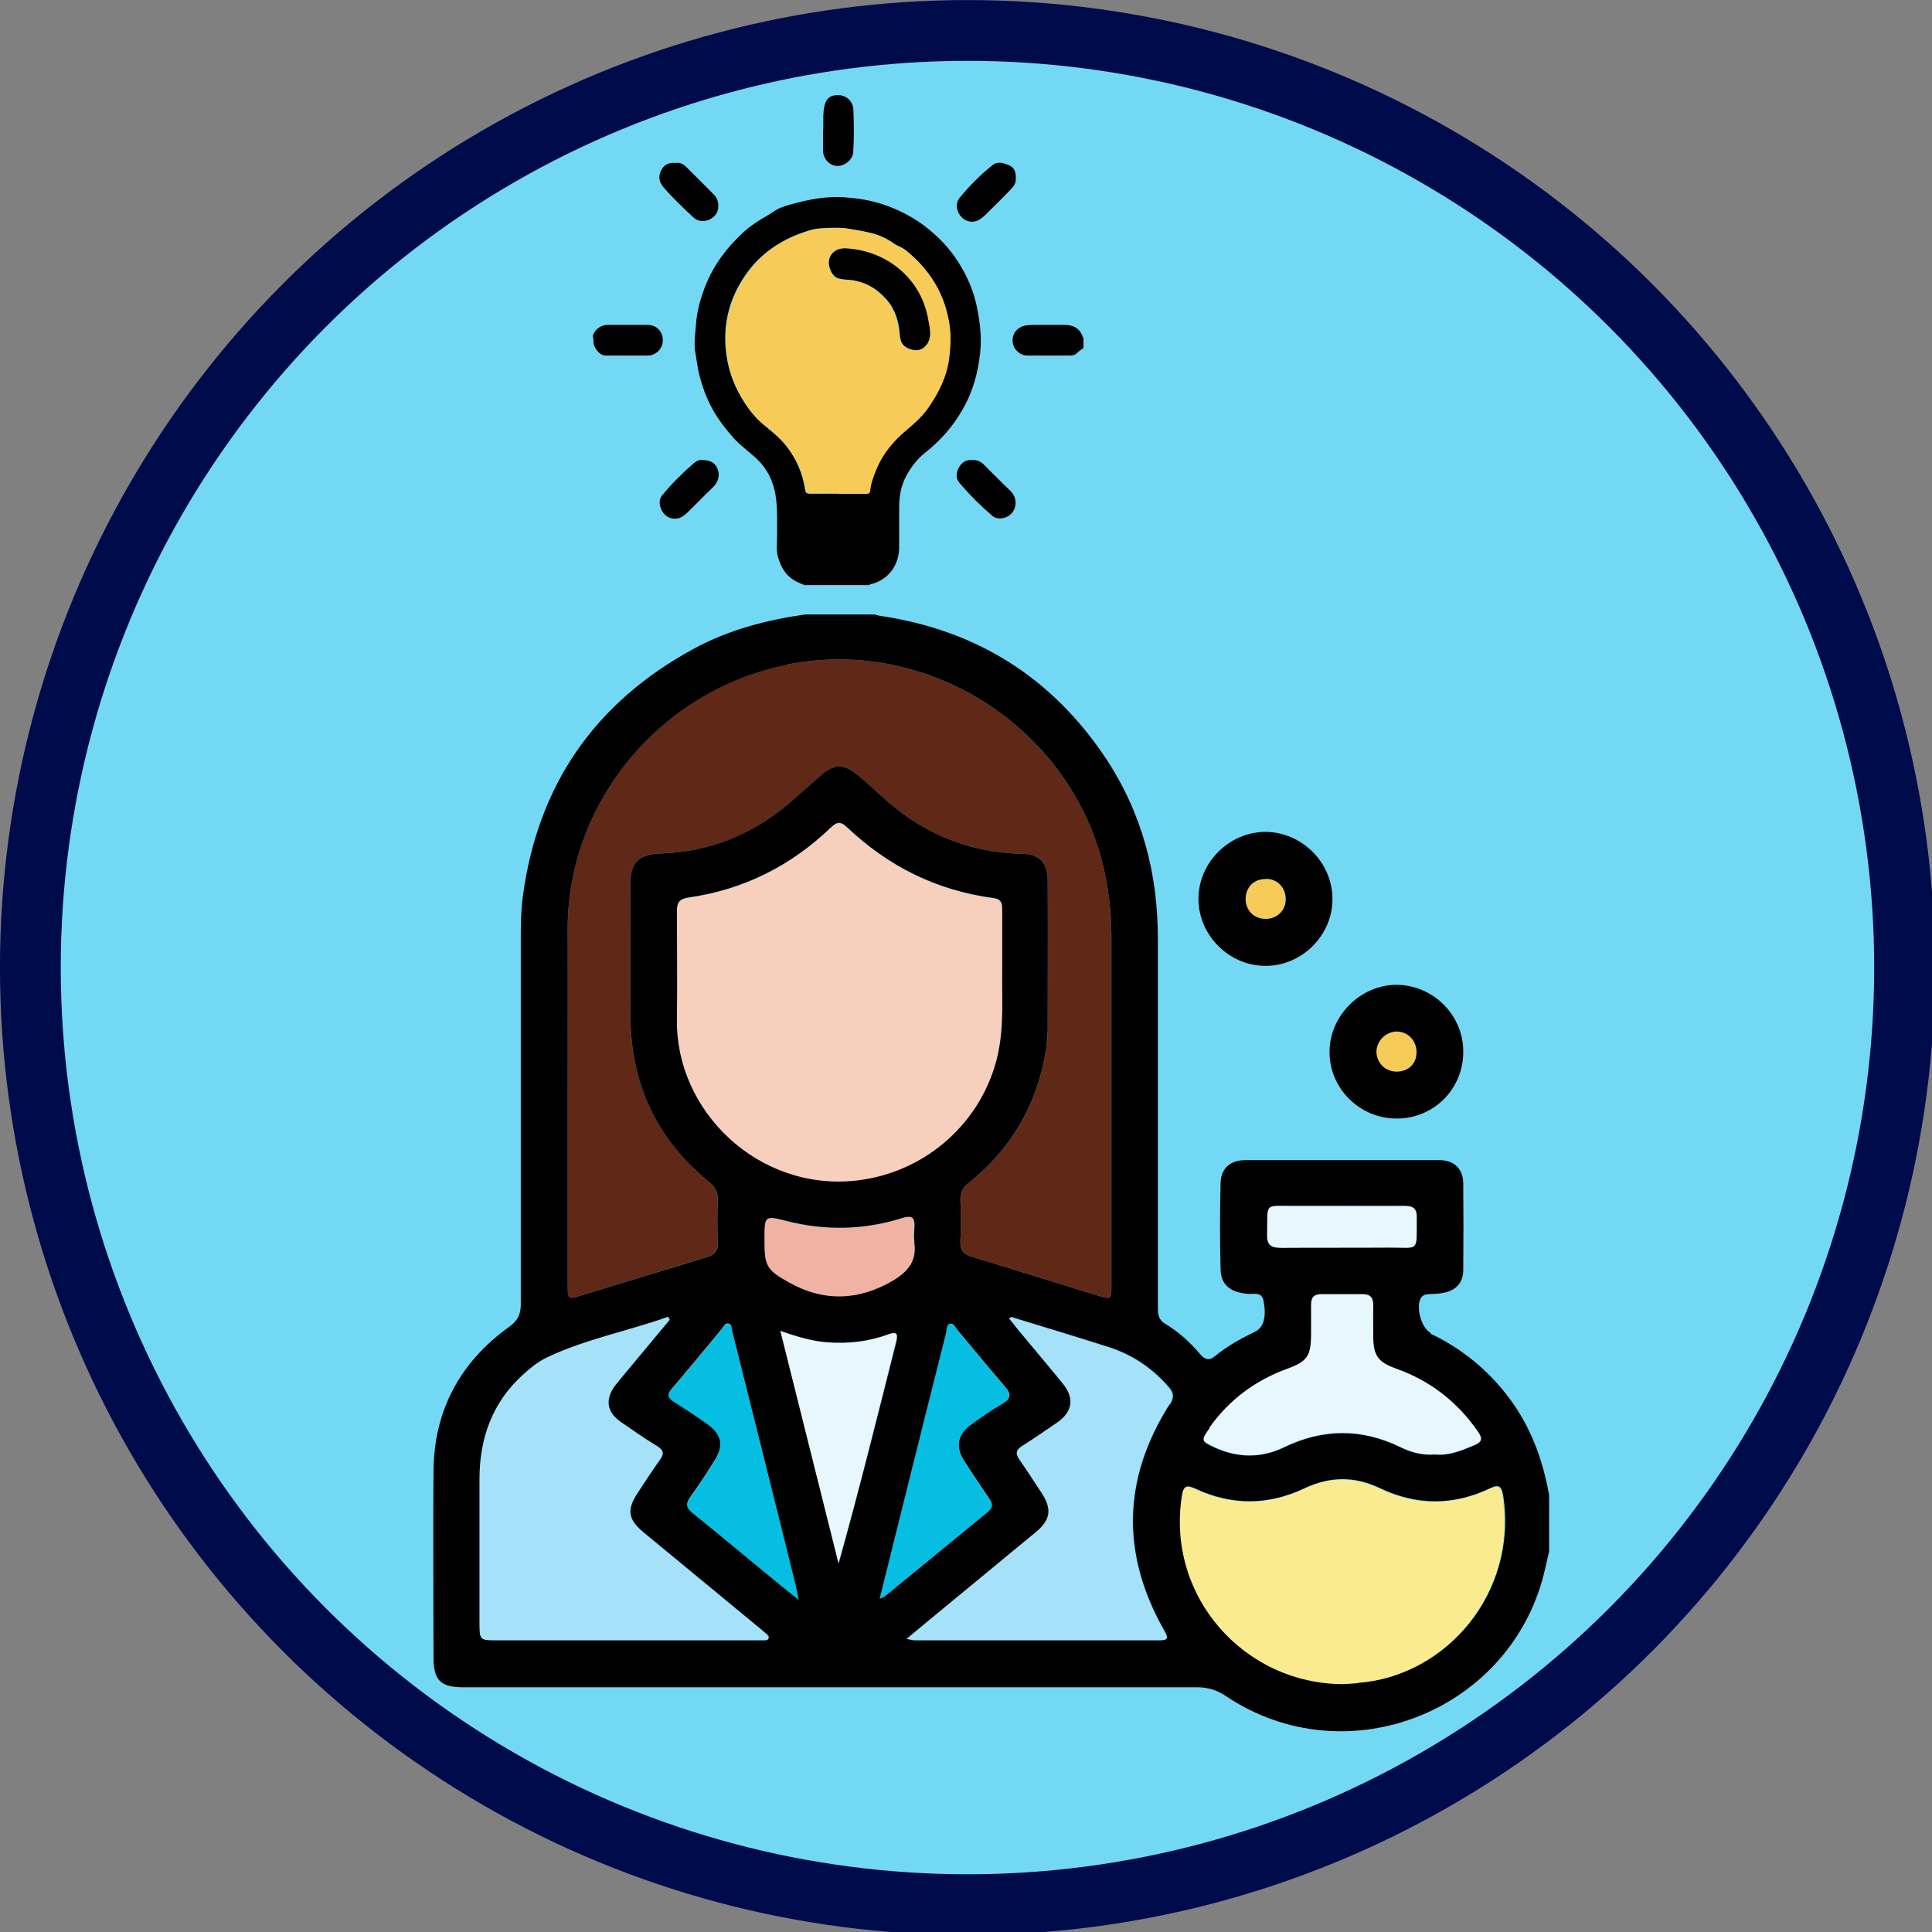 <?xml version="1.0" encoding="UTF-8" standalone="no"?>
<svg
   xmlns:dc="http://purl.org/dc/elements/1.1/"
   xmlns:cc="http://creativecommons.org/ns#"
   xmlns:rdf="http://www.w3.org/1999/02/22-rdf-syntax-ns#"
   xmlns:svg="http://www.w3.org/2000/svg"
   xmlns="http://www.w3.org/2000/svg"
   id="svg8"
   version="1.1"
   viewBox="0 0 21.056 21.056"
   height="21.056mm"
   width="21.056mm">
  <rect x="0" y="0" width="21.056" height="21.056" fill="#808080" stroke="none"/>
  <defs
     id="defs2">
    <style
       id="style815">
      .cls-1 {
        fill: #73d8f4;
        stroke: #000b4c;
        stroke-miterlimit: 10;
        stroke-width: 2.5px;
      }

      .cls-2 {
        fill: #f7cb58;
      }

      .cls-3 {
        fill: #f6cfbd;
      }

      .cls-4 {
        fill: #e8f6fd;
      }

      .cls-5 {
        fill: #fbeb90;
      }

      .cls-6 {
        fill: #f0b2a3;
      }

      .cls-7 {
        fill: #a6e1fa;
      }

      .cls-8 {
        fill: #06bee1;
      }

      .cls-9 {
        fill: #602816;
      }
    </style>
  </defs>
  <g
     transform="translate(0,-275.944)"
     id="layer1">
    <g
       transform="matrix(0.265,0,0,0.265,-0.056,275.889)"
       id="g912">
      <circle
         style="fill:#73d8f4;stroke:#000b4c;stroke-width:2.5px;stroke-miterlimit:10"
         class="cls-1"
         cx="40"
         cy="40"
         r="38.54"
         id="circle819" />
      <g
         id="g853">
        <path
           style="fill:#602816"
           class="cls-9"
           d="m 23.56,45.33 v 0 c 0,2.6 0,5.19 0,7.79 0,0.51 0.03,0.53 0.51,0.38 1.73,-0.53 3.45,-1.07 5.18,-1.58 0.34,-0.1 0.49,-0.27 0.48,-0.63 -0.02,-0.55 -0.02,-1.1 0,-1.66 0.01,-0.36 -0.1,-0.6 -0.39,-0.84 -2.11,-1.73 -3.17,-3.99 -3.2,-6.72 -0.02,-1.85 0,-3.7 0,-5.55 0,-0.84 0.35,-1.19 1.2,-1.21 2,-0.06 3.76,-0.74 5.28,-2.03 0.47,-0.39 0.92,-0.81 1.38,-1.21 0.53,-0.45 0.94,-0.45 1.47,0 0.34,0.29 0.68,0.59 1.01,0.89 1.62,1.49 3.52,2.31 5.74,2.36 0.74,0.02 1.08,0.37 1.08,1.12 0,2.03 0,4.06 0,6.09 0,0.24 -0.01,0.48 -0.05,0.71 -0.33,2.31 -1.4,4.19 -3.23,5.64 -0.22,0.17 -0.32,0.37 -0.31,0.65 0.02,0.57 0.03,1.14 0,1.7 -0.02,0.38 0.12,0.56 0.48,0.67 1.72,0.51 3.42,1.05 5.13,1.58 0.59,0.18 0.6,0.18 0.6,-0.44 0,-4.78 0,-9.55 0,-14.33 0,-0.69 -0.06,-1.37 -0.17,-2.05 -0.98,-6.13 -7.04,-10.32 -13.13,-9.13 -5.23,1.02 -9.1,5.68 -9.06,10.94 0.02,2.28 0,4.57 0,6.85 z"
           id="path821" />
        <path
           style="fill:#f0b2a3"
           class="cls-6"
           d="m 37.31,50.31 c -1.56,0.49 -3.13,0.53 -4.72,0.13 -0.95,-0.24 -0.95,-0.24 -0.95,0.77 0,1.05 0.08,1.23 0.99,1.74 1.43,0.8 2.87,0.77 4.29,-0.06 0.61,-0.36 1.02,-0.82 0.88,-1.59 -0.04,-0.2 -0.02,-0.42 0,-0.63 0.03,-0.4 -0.1,-0.49 -0.5,-0.36 z"
           id="path823" />
        <path
           style="fill:#f6cfbd"
           class="cls-3"
           d="m 41.26,43.54 c 0.25,-1.18 0.15,-2.38 0.17,-3.41 0,-0.95 0,-1.74 0,-2.53 0,-0.26 -0.06,-0.41 -0.36,-0.45 -2.33,-0.3 -4.32,-1.3 -6.02,-2.91 -0.24,-0.23 -0.41,-0.25 -0.66,0 -1.65,1.58 -3.61,2.57 -5.88,2.89 -0.37,0.05 -0.46,0.22 -0.46,0.56 0.01,1.49 0.02,2.98 0,4.47 -0.05,3.75 3.33,7.05 7.39,6.61 2.85,-0.31 5.22,-2.41 5.83,-5.23 z"
           id="path825" />
        <path
           style="fill:#e8f6fd"
           class="cls-4"
           d="m 52.89,51.53 c 1.47,-0.02 2.95,0 4.42,-0.01 1.3,-0.01 1.16,0.23 1.17,-1.25 0,-0.35 -0.14,-0.48 -0.48,-0.47 -0.86,0.01 -1.73,0 -2.59,0 -0.64,0 -1.28,0 -1.92,0 -1.32,0.01 -1.14,-0.18 -1.17,1.16 -0.01,0.43 0.14,0.57 0.57,0.56 z"
           id="path827" />
        <path
           style="fill:#f7cb58"
           class="cls-2"
           d="m 57.64,44.28 c 0.48,0 0.82,-0.32 0.82,-0.8 0,-0.47 -0.33,-0.84 -0.79,-0.85 -0.46,-0.02 -0.86,0.38 -0.86,0.84 0,0.46 0.36,0.81 0.83,0.81 z"
           id="path829" />
        <path
           style="fill:#a6e1fa"
           class="cls-7"
           d="m 31.72,67.41 c -0.09,-0.08 -0.18,-0.15 -0.27,-0.23 -1.6,-1.32 -3.2,-2.63 -4.8,-3.96 -0.62,-0.52 -0.67,-0.92 -0.23,-1.59 0.3,-0.46 0.6,-0.93 0.92,-1.37 0.18,-0.25 0.15,-0.41 -0.11,-0.57 -0.51,-0.31 -1,-0.65 -1.49,-0.99 -0.58,-0.41 -0.66,-0.93 -0.24,-1.5 0.1,-0.13 0.21,-0.25 0.31,-0.38 0.65,-0.78 1.29,-1.55 1.94,-2.33 -0.02,-0.04 -0.04,-0.08 -0.07,-0.12 -1.65,0.59 -3.39,0.92 -4.98,1.67 -0.38,0.18 -0.7,0.45 -1.01,0.73 -1.26,1.16 -1.76,2.62 -1.77,4.29 0,1.95 0,3.91 0,5.86 0,0.75 0,0.76 0.74,0.76 3.55,0 7.1,0 10.65,0 0.1,0 0.21,0 0.31,0 0.07,0 0.16,0 0.19,-0.08 0.03,-0.08 -0.04,-0.14 -0.09,-0.18 z"
           id="path831" />
        <path
           style="fill:#f7cb58"
           class="cls-2"
           d="m 52.25,38 c 0.47,0 0.82,-0.34 0.83,-0.81 0,-0.47 -0.33,-0.83 -0.8,-0.84 -0.47,-0.01 -0.83,0.32 -0.85,0.78 -0.02,0.49 0.33,0.86 0.82,0.86 z"
           id="path833" />
        <path
           style="fill:#e8f6fd"
           class="cls-4"
           d="m 50.15,59.72 c 0.95,0.44 1.91,0.46 2.85,0 1.61,-0.78 3.21,-0.79 4.82,0 0.43,0.21 0.89,0.33 1.4,0.29 0.57,0.06 1.09,-0.16 1.62,-0.38 0.33,-0.14 0.34,-0.28 0.15,-0.56 -0.85,-1.23 -1.96,-2.11 -3.38,-2.6 -0.72,-0.26 -0.91,-0.52 -0.93,-1.29 0,-0.43 -0.01,-0.87 0,-1.3 0,-0.31 -0.11,-0.48 -0.44,-0.47 -0.57,0 -1.13,0 -1.7,0 -0.3,0 -0.43,0.14 -0.42,0.44 0,0.42 0,0.84 0,1.25 0,0.86 -0.16,1.08 -0.98,1.38 -1.31,0.48 -2.38,1.28 -3.2,2.42 -0.37,0.51 -0.35,0.54 0.2,0.8 z"
           id="path835" />
        <path
           style="fill:#06bee1"
           class="cls-8"
           d="m 31.85,61.08 c -0.51,-2.02 -1.01,-4.05 -1.52,-6.07 -0.03,-0.13 -0.02,-0.31 -0.16,-0.34 -0.14,-0.03 -0.21,0.14 -0.29,0.24 -0.68,0.81 -1.35,1.63 -2.04,2.44 -0.19,0.23 -0.19,0.36 0.07,0.53 0.47,0.29 0.92,0.6 1.38,0.92 0.6,0.42 0.7,0.88 0.31,1.5 -0.32,0.5 -0.64,1.01 -0.99,1.49 -0.21,0.29 -0.19,0.46 0.1,0.69 1.24,1 2.47,2.02 3.7,3.04 0.19,0.16 0.38,0.31 0.67,0.54 C 33.03,65.8 33,65.66 32.97,65.52 32.6,64.05 32.24,62.57 31.87,61.1 Z"
           id="path837" />
        <path
           style="fill:#a6e1fa"
           class="cls-7"
           d="m 45.76,55.61 c -1.28,-0.4 -2.56,-0.79 -3.85,-1.19 -0.06,-0.02 -0.13,-0.08 -0.23,0.02 0.12,0.14 0.23,0.29 0.35,0.44 0.62,0.75 1.25,1.49 1.86,2.24 0.49,0.6 0.4,1.17 -0.23,1.6 -0.48,0.33 -0.96,0.65 -1.45,0.97 -0.24,0.16 -0.27,0.31 -0.11,0.55 0.32,0.45 0.62,0.91 0.92,1.38 0.43,0.66 0.37,1.1 -0.23,1.6 -0.99,0.82 -1.98,1.63 -2.97,2.45 -0.76,0.62 -1.51,1.25 -2.36,1.95 0.21,0.03 0.28,0.06 0.35,0.06 3.36,0 6.71,0 10.07,0 0.38,0 0.34,-0.13 0.19,-0.4 -1.78,-3.14 -1.72,-6.25 0.21,-9.3 0.18,-0.28 0.17,-0.46 -0.04,-0.71 -0.68,-0.79 -1.51,-1.35 -2.5,-1.66 z"
           id="path839" />
        <path
           style="fill:#fbeb90"
           class="cls-5"
           d="m 61.48,61.43 c -1.51,0.72 -3.03,0.72 -4.53,0 -1.04,-0.5 -2.06,-0.49 -3.1,0 -1.49,0.71 -3,0.71 -4.49,0.02 -0.33,-0.16 -0.49,-0.16 -0.56,0.28 -0.65,4.15 2.56,7.77 6.64,7.76 0.18,-0.01 0.39,-0.03 0.59,-0.04 3.63,-0.28 6.6,-3.71 5.97,-7.73 -0.06,-0.36 -0.18,-0.44 -0.53,-0.28 z"
           id="path841" />
        <path
           style="fill:#06bee1"
           class="cls-8"
           d="m 40.88,61.84 c -0.36,-0.53 -0.72,-1.06 -1.06,-1.6 -0.34,-0.54 -0.23,-1.04 0.29,-1.41 0.43,-0.3 0.86,-0.6 1.3,-0.87 0.36,-0.21 0.4,-0.39 0.12,-0.72 -0.66,-0.75 -1.28,-1.53 -1.93,-2.3 -0.09,-0.11 -0.16,-0.31 -0.32,-0.28 -0.17,0.03 -0.14,0.25 -0.17,0.38 -0.58,2.3 -1.15,4.6 -1.73,6.9 -0.33,1.31 -0.65,2.62 -1,4.02 0.14,-0.06 0.18,-0.07 0.21,-0.1 1.42,-1.16 2.83,-2.33 4.26,-3.49 0.23,-0.18 0.16,-0.34 0.03,-0.54 z"
           id="path843" />
        <path
           style="fill:#e8f6fd"
           class="cls-4"
           d="m 36.74,55.09 c -0.81,0.3 -1.65,0.4 -2.51,0.33 -0.64,-0.05 -1.25,-0.23 -1.95,-0.48 0.82,3.27 1.61,6.43 2.4,9.59 0.86,-3.06 1.62,-6.11 2.38,-9.15 0.09,-0.35 -0.02,-0.4 -0.33,-0.29 z"
           id="path845" />
        <path
           d="m 59.06,55.03 c -0.4,-0.19 -0.64,-1.1 -0.4,-1.46 0.08,-0.11 0.19,-0.13 0.32,-0.14 0.19,-0.01 0.39,-0.01 0.58,-0.05 0.52,-0.09 0.83,-0.41 0.83,-0.95 0.01,-1.18 0.01,-2.36 0,-3.54 0,-0.61 -0.37,-0.97 -0.99,-0.97 -2.66,0 -5.31,0 -7.97,0 -0.62,0 -1.01,0.34 -1.02,0.95 -0.03,1.18 -0.03,2.36 0,3.54 0.01,0.64 0.4,0.95 1.13,1.01 0.25,0.02 0.57,-0.1 0.64,0.3 0.12,0.64 0.01,1.08 -0.36,1.26 -0.58,0.28 -1.14,0.59 -1.64,1 -0.24,0.2 -0.41,0.15 -0.6,-0.07 -0.42,-0.49 -0.89,-0.93 -1.45,-1.26 -0.32,-0.19 -0.3,-0.48 -0.3,-0.78 0,-5.03 0,-10.06 0,-15.08 0,-2.67 -0.66,-5.17 -2.15,-7.41 -2.21,-3.31 -5.3,-5.25 -9.24,-5.84 -0.09,-0.01 -0.17,-0.04 -0.26,-0.06 h -2.87 c -1.59,0.23 -3.13,0.63 -4.55,1.4 -4.08,2.21 -6.44,5.61 -7.05,10.22 -0.07,0.54 -0.08,1.07 -0.08,1.61 0,5.05 0,10.09 0,15.14 0,0.42 -0.13,0.67 -0.47,0.92 -2.02,1.45 -3.1,3.43 -3.12,5.94 -0.02,2.55 0,5.1 0,7.66 0,0.94 0.29,1.23 1.23,1.23 10.06,0 20.12,0 30.18,0 0.44,0 0.79,0.11 1.16,0.35 5,3.37 11.87,0.61 13.16,-5.28 0.05,-0.22 0.1,-0.44 0.15,-0.65 V 61.69 C 63.66,60.23 63.16,58.87 62.26,57.68 61.4,56.54 60.32,55.66 59.03,55.05 Z m -6.74,-4.07 c 0.03,-1.34 -0.15,-1.15 1.17,-1.16 0.64,0 1.28,0 1.92,0 0.86,0 1.73,0 2.59,0 0.34,0 0.49,0.13 0.48,0.47 -0.01,1.48 0.13,1.24 -1.17,1.25 -1.47,0.01 -2.95,0 -4.42,0.01 -0.43,0 -0.58,-0.13 -0.57,-0.56 z m -2.37,7.96 c 0.81,-1.14 1.88,-1.94 3.2,-2.42 0.82,-0.3 0.97,-0.52 0.98,-1.38 0,-0.42 0,-0.84 0,-1.25 0,-0.3 0.12,-0.44 0.42,-0.44 0.57,0 1.13,0 1.7,0 0.33,0 0.45,0.16 0.44,0.47 0,0.43 0,0.86 0,1.3 0.01,0.76 0.2,1.03 0.93,1.29 1.41,0.5 2.53,1.37 3.38,2.6 0.19,0.28 0.18,0.42 -0.15,0.56 -0.53,0.22 -1.05,0.44 -1.62,0.38 -0.51,0.04 -0.97,-0.08 -1.4,-0.29 -1.61,-0.79 -3.21,-0.78 -4.82,0 -0.94,0.45 -1.9,0.43 -2.85,0 -0.55,-0.25 -0.57,-0.29 -0.2,-0.8 z M 32.62,27.53 c 6.09,-1.19 12.15,3 13.13,9.13 0.11,0.68 0.17,1.36 0.17,2.05 0,4.78 0,9.55 0,14.33 0,0.62 0,0.62 -0.6,0.44 -1.71,-0.53 -3.42,-1.07 -5.13,-1.58 -0.37,-0.11 -0.5,-0.29 -0.48,-0.67 0.03,-0.57 0.02,-1.13 0,-1.7 0,-0.28 0.09,-0.48 0.31,-0.65 1.83,-1.45 2.9,-3.34 3.23,-5.64 0.03,-0.24 0.05,-0.48 0.05,-0.71 0,-2.03 0.01,-4.06 0,-6.09 0,-0.75 -0.34,-1.11 -1.08,-1.12 -2.22,-0.05 -4.12,-0.87 -5.74,-2.36 -0.33,-0.3 -0.66,-0.6 -1.01,-0.89 -0.53,-0.45 -0.95,-0.45 -1.47,0 -0.46,0.4 -0.91,0.81 -1.38,1.21 -1.53,1.29 -3.29,1.97 -5.28,2.03 -0.85,0.03 -1.2,0.37 -1.2,1.21 0,1.85 -0.02,3.7 0,5.55 0.03,2.73 1.08,4.98 3.2,6.72 0.29,0.23 0.41,0.47 0.39,0.84 -0.02,0.55 -0.02,1.11 0,1.66 0.02,0.36 -0.13,0.53 -0.48,0.63 -1.73,0.52 -3.45,1.05 -5.18,1.58 -0.48,0.15 -0.51,0.13 -0.51,-0.38 0,-2.6 0,-5.19 0,-7.79 v 0 c 0,-2.28 0.01,-4.57 0,-6.85 -0.04,-5.27 3.83,-9.92 9.06,-10.94 z m 5.19,23.76 c 0.13,0.77 -0.27,1.23 -0.88,1.59 -1.42,0.83 -2.86,0.87 -4.29,0.06 -0.92,-0.51 -0.99,-0.69 -0.99,-1.74 0,-1.01 0,-1.01 0.95,-0.77 1.58,0.4 3.16,0.36 4.72,-0.13 0.39,-0.12 0.52,-0.03 0.5,0.36 -0.01,0.21 -0.03,0.42 0,0.63 z M 35.44,48.76 C 31.39,49.21 28,45.9 28.05,42.15 c 0.02,-1.49 0,-2.98 0,-4.47 0,-0.34 0.09,-0.5 0.46,-0.56 2.27,-0.32 4.23,-1.3 5.88,-2.89 0.26,-0.25 0.42,-0.23 0.66,0 1.7,1.61 3.69,2.6 6.02,2.91 0.3,0.04 0.36,0.19 0.36,0.45 0,0.79 0,1.58 0,2.53 -0.02,1.03 0.08,2.23 -0.17,3.41 -0.61,2.81 -2.97,4.91 -5.83,5.23 z m -3.62,18.83 c -0.03,0.08 -0.12,0.08 -0.19,0.08 -0.1,0 -0.21,0 -0.31,0 -3.55,0 -7.1,0 -10.65,0 -0.74,0 -0.74,0 -0.74,-0.76 0,-1.95 0,-3.91 0,-5.86 0,-1.67 0.51,-3.14 1.77,-4.29 0.31,-0.28 0.63,-0.55 1.01,-0.73 1.6,-0.76 3.33,-1.08 4.98,-1.67 0.02,0.04 0.04,0.08 0.07,0.12 -0.65,0.78 -1.29,1.55 -1.94,2.33 -0.1,0.13 -0.21,0.25 -0.31,0.38 -0.42,0.57 -0.35,1.09 0.24,1.5 0.49,0.34 0.98,0.68 1.49,0.99 0.27,0.17 0.3,0.32 0.11,0.57 -0.32,0.45 -0.62,0.91 -0.92,1.37 -0.44,0.67 -0.39,1.07 0.23,1.59 1.6,1.32 3.2,2.64 4.8,3.96 0.09,0.08 0.18,0.15 0.27,0.23 0.05,0.05 0.13,0.1 0.09,0.18 z m 0.59,-2.1 c -1.23,-1.01 -2.46,-2.04 -3.7,-3.04 -0.29,-0.23 -0.31,-0.4 -0.1,-0.69 0.35,-0.48 0.67,-0.98 0.99,-1.49 0.39,-0.61 0.29,-1.08 -0.31,-1.5 -0.45,-0.32 -0.91,-0.62 -1.38,-0.92 -0.26,-0.16 -0.26,-0.3 -0.07,-0.53 0.69,-0.8 1.36,-1.63 2.04,-2.44 0.08,-0.1 0.15,-0.27 0.29,-0.24 0.14,0.03 0.13,0.21 0.16,0.34 0.51,2.02 1.01,4.05 1.52,6.07 0.37,1.47 0.74,2.95 1.1,4.42 0.03,0.14 0.06,0.28 0.11,0.54 -0.28,-0.23 -0.48,-0.39 -0.67,-0.54 z M 32.29,54.93 c 0.7,0.25 1.31,0.43 1.95,0.48 0.86,0.06 1.7,-0.03 2.51,-0.33 0.31,-0.11 0.41,-0.06 0.33,0.29 -0.77,3.04 -1.52,6.09 -2.38,9.15 -0.79,-3.16 -1.58,-6.32 -2.4,-9.59 z m 4.1,11.02 c 0.35,-1.39 0.67,-2.71 1,-4.02 0.57,-2.3 1.15,-4.6 1.73,-6.9 0.03,-0.14 0,-0.35 0.17,-0.38 0.16,-0.03 0.22,0.17 0.32,0.28 0.64,0.76 1.27,1.54 1.93,2.3 0.29,0.33 0.24,0.51 -0.12,0.72 -0.45,0.27 -0.88,0.56 -1.3,0.87 -0.51,0.37 -0.62,0.87 -0.29,1.41 0.34,0.54 0.7,1.07 1.06,1.6 0.13,0.19 0.19,0.35 -0.03,0.54 -1.42,1.16 -2.84,2.33 -4.26,3.49 -0.03,0.03 -0.08,0.04 -0.21,0.1 z m 11.92,-7.98 c -1.93,3.05 -2,6.16 -0.21,9.3 0.15,0.26 0.19,0.4 -0.19,0.4 -3.36,0 -6.71,0 -10.07,0 -0.07,0 -0.14,-0.02 -0.35,-0.06 0.84,-0.7 1.6,-1.32 2.36,-1.95 0.99,-0.82 1.98,-1.63 2.97,-2.45 0.6,-0.5 0.66,-0.94 0.23,-1.6 -0.3,-0.46 -0.6,-0.92 -0.92,-1.38 -0.16,-0.24 -0.14,-0.39 0.11,-0.55 0.49,-0.31 0.97,-0.64 1.45,-0.97 0.63,-0.44 0.72,-1 0.23,-1.6 -0.61,-0.75 -1.24,-1.49 -1.86,-2.24 -0.12,-0.15 -0.24,-0.3 -0.35,-0.44 0.1,-0.1 0.17,-0.04 0.23,-0.02 1.28,0.39 2.57,0.78 3.85,1.19 0.99,0.31 1.82,0.87 2.5,1.66 0.21,0.24 0.21,0.43 0.04,0.71 z m 7.74,11.46 c -0.21,0.02 -0.42,0.03 -0.59,0.04 -4.08,0 -7.3,-3.61 -6.64,-7.76 0.07,-0.43 0.22,-0.43 0.56,-0.28 1.5,0.7 3,0.69 4.49,-0.02 1.04,-0.49 2.06,-0.5 3.1,0 1.51,0.72 3.03,0.72 4.53,0 0.35,-0.17 0.47,-0.08 0.53,0.28 0.63,4.02 -2.34,7.46 -5.97,7.73 z"
           id="path847" />
        <path
           d="m 52.3,39.93 c 1.49,-0.02 2.73,-1.29 2.71,-2.77 -0.01,-1.49 -1.26,-2.73 -2.75,-2.74 -1.5,0 -2.77,1.27 -2.76,2.77 0.01,1.51 1.29,2.76 2.79,2.74 z m -0.01,-3.58 c 0.47,0.01 0.8,0.37 0.8,0.84 0,0.47 -0.36,0.81 -0.83,0.81 -0.49,0 -0.84,-0.37 -0.82,-0.86 0.02,-0.47 0.37,-0.8 0.85,-0.78 z"
           id="path849" />
        <path
           d="m 57.65,46.21 c 1.53,0 2.75,-1.22 2.74,-2.76 0,-1.5 -1.24,-2.73 -2.74,-2.74 -1.49,0 -2.77,1.28 -2.76,2.78 0.01,1.5 1.25,2.72 2.76,2.72 z m 0.03,-3.58 c 0.45,0.02 0.79,0.38 0.79,0.85 0,0.48 -0.34,0.8 -0.82,0.8 -0.47,0 -0.82,-0.36 -0.83,-0.81 0,-0.46 0.4,-0.85 0.86,-0.84 z"
           id="path851" />
      </g>
      <g
         id="g875">
        <path
           d="M 33.35,24.29 C 33.12,24.2 32.9,24.12 32.7,23.95 c -0.27,-0.23 -0.4,-0.52 -0.49,-0.83 -0.08,-0.26 -0.04,-0.53 -0.04,-0.79 0,-0.54 0.02,-1.07 -0.04,-1.61 -0.07,-0.54 -0.25,-1.04 -0.63,-1.47 -0.34,-0.38 -0.78,-0.65 -1.12,-1.03 -0.23,-0.26 -0.45,-0.53 -0.64,-0.82 -0.37,-0.54 -0.61,-1.15 -0.77,-1.78 -0.07,-0.28 -0.1,-0.57 -0.15,-0.85 -0.09,-0.43 -0.01,-0.85 0.02,-1.28 0.04,-0.51 0.18,-1 0.36,-1.47 0.35,-0.91 0.92,-1.66 1.64,-2.31 0.29,-0.26 0.62,-0.46 0.95,-0.65 0.16,-0.09 0.31,-0.21 0.46,-0.28 0.15,-0.07 0.35,-0.13 0.53,-0.18 0.7,-0.19 1.42,-0.33 2.15,-0.28 0.54,0.04 1.07,0.12 1.59,0.29 0.62,0.21 1.18,0.49 1.7,0.88 0.57,0.43 1.06,0.94 1.43,1.54 0.36,0.57 0.62,1.19 0.75,1.86 0.12,0.61 0.19,1.22 0.12,1.84 -0.09,0.82 -0.3,1.59 -0.71,2.3 -0.4,0.71 -0.93,1.31 -1.58,1.82 -0.31,0.25 -0.55,0.57 -0.75,0.93 -0.22,0.42 -0.29,0.85 -0.29,1.31 0,0.54 0,1.08 0,1.62 0,0.77 -0.48,1.38 -1.2,1.53 0,0 -0.02,0.02 -0.02,0.03 h -2.64 z m 1.3,-3.78 c 0.39,0 0.78,0 1.16,0 0.1,0 0.17,-0.04 0.17,-0.13 0.03,-0.3 0.13,-0.57 0.24,-0.84 0.27,-0.67 0.7,-1.2 1.25,-1.65 0.32,-0.27 0.64,-0.54 0.88,-0.89 0.44,-0.63 0.78,-1.29 0.88,-2.07 0.06,-0.47 0.09,-0.94 0.01,-1.4 -0.08,-0.5 -0.23,-0.99 -0.47,-1.46 C 38.44,11.44 37.99,10.93 37.44,10.49 37.29,10.37 37.11,10.33 36.96,10.22 36.66,10.01 36.34,9.86 35.99,9.78 35.67,9.71 35.35,9.65 35.03,9.6 c -0.37,-0.05 -0.74,-0.02 -1.1,0 -0.28,0.02 -0.59,0.13 -0.87,0.23 -0.83,0.32 -1.54,0.82 -2.08,1.53 -0.69,0.93 -1.02,1.96 -0.93,3.14 0.06,0.74 0.27,1.41 0.64,2.04 0.23,0.39 0.5,0.76 0.84,1.06 0.35,0.3 0.72,0.57 1.01,0.94 0.42,0.53 0.68,1.13 0.78,1.8 0.02,0.14 0.06,0.16 0.19,0.16 0.37,0 0.75,0 1.12,0 z"
           id="path855" />
        <path
           d="m 44.78,14.52 c -0.1,0.06 -0.2,0.13 -0.29,0.22 -0.08,0.08 -0.19,0.09 -0.3,0.09 -0.58,0 -1.15,0 -1.73,0 -0.29,0 -0.57,-0.25 -0.6,-0.54 -0.04,-0.33 0.16,-0.6 0.46,-0.68 0.24,-0.06 0.49,-0.03 0.74,-0.04 0.31,0 0.62,0 0.92,0 0.35,0 0.62,0.12 0.75,0.46 0,0.02 0,0.05 0.04,0.06 v 0.43 z"
           id="path857" />
        <path
           d="m 41.98,7.54 c 0.03,0.18 -0.07,0.32 -0.19,0.45 -0.35,0.36 -0.7,0.71 -1.06,1.06 -0.2,0.19 -0.42,0.35 -0.74,0.24 -0.38,-0.14 -0.56,-0.64 -0.31,-0.95 0.41,-0.5 0.86,-0.95 1.36,-1.35 0.16,-0.13 0.37,-0.1 0.56,-0.03 0.31,0.11 0.39,0.24 0.39,0.6 z"
           id="path859" />
        <path
           d="m 27.99,6.91 c 0.19,-0.04 0.35,0.06 0.48,0.2 0.37,0.37 0.75,0.74 1.11,1.11 0.22,0.22 0.23,0.62 0.05,0.83 -0.24,0.29 -0.66,0.33 -0.9,0.1 C 28.3,8.75 27.87,8.34 27.49,7.9 27.32,7.7 27.28,7.47 27.39,7.24 27.5,7 27.69,6.88 27.98,6.91 Z"
           id="path861" />
        <path
           d="m 29.13,19.13 c 0.31,0 0.51,0.13 0.6,0.38 0.1,0.28 0,0.55 -0.2,0.74 -0.36,0.34 -0.7,0.7 -1.05,1.04 -0.14,0.13 -0.29,0.25 -0.5,0.25 -0.23,0 -0.42,-0.11 -0.53,-0.3 -0.12,-0.21 -0.17,-0.47 0,-0.67 0.39,-0.47 0.83,-0.91 1.29,-1.31 0.12,-0.1 0.25,-0.16 0.39,-0.13 z"
           id="path863" />
        <path
           d="m 40.19,19.13 c 0.21,-0.02 0.38,0.07 0.52,0.22 0.35,0.35 0.69,0.7 1.05,1.04 0.3,0.28 0.29,0.75 -0.02,1 -0.2,0.16 -0.53,0.2 -0.72,0.03 -0.48,-0.41 -0.93,-0.86 -1.34,-1.34 -0.16,-0.19 -0.16,-0.42 -0.03,-0.65 0.12,-0.21 0.29,-0.32 0.54,-0.3 z"
           id="path865" />
        <path
           d="m 34.06,5.63 c 0.03,-0.26 -0.01,-0.59 0.03,-0.91 0.05,-0.39 0.2,-0.59 0.54,-0.6 0.36,-0.02 0.67,0.23 0.68,0.62 0.02,0.58 0.03,1.16 -0.01,1.74 -0.02,0.29 -0.36,0.58 -0.69,0.55 -0.3,-0.02 -0.55,-0.31 -0.55,-0.63 0,-0.24 0,-0.47 0,-0.77 z"
           id="path867" />
        <path
           d="m 26.1,14.83 c -0.33,0 -0.66,0 -0.99,0 -0.24,0 -0.52,-0.35 -0.49,-0.6 0.01,-0.09 -0.05,-0.17 -0.01,-0.26 0.08,-0.22 0.32,-0.4 0.58,-0.4 0.55,0 1.1,0 1.65,0 0.38,0 0.64,0.28 0.63,0.65 0,0.33 -0.29,0.61 -0.62,0.61 -0.25,0 -0.5,0 -0.75,0 z"
           id="path869" />
        <path
           style="fill:#f7cb58"
           class="cls-2"
           d="m 34.65,20.51 c -0.37,0 -0.75,0 -1.12,0 -0.12,0 -0.16,-0.02 -0.19,-0.16 -0.1,-0.66 -0.36,-1.26 -0.78,-1.8 -0.29,-0.37 -0.66,-0.64 -1.01,-0.94 -0.35,-0.3 -0.61,-0.67 -0.84,-1.06 -0.37,-0.63 -0.58,-1.3 -0.64,-2.04 -0.09,-1.17 0.24,-2.21 0.93,-3.14 0.53,-0.72 1.25,-1.21 2.08,-1.53 0.28,-0.11 0.58,-0.22 0.87,-0.23 0.36,-0.02 0.73,-0.05 1.1,0 0.32,0.05 0.65,0.1 0.96,0.18 0.35,0.08 0.68,0.23 0.97,0.44 0.15,0.1 0.33,0.15 0.48,0.27 0.55,0.44 1,0.95 1.33,1.58 0.24,0.46 0.39,0.95 0.47,1.46 0.07,0.46 0.05,0.92 -0.01,1.4 -0.1,0.78 -0.44,1.44 -0.88,2.07 -0.25,0.35 -0.56,0.62 -0.88,0.89 -0.54,0.45 -0.98,0.98 -1.25,1.65 -0.11,0.27 -0.21,0.54 -0.24,0.84 0,0.09 -0.07,0.13 -0.17,0.13 -0.39,0 -0.78,0 -1.16,0 z m 0.29,-10.09 c -0.54,0 -0.81,0.46 -0.57,0.94 0.08,0.17 0.19,0.28 0.36,0.31 0.14,0.02 0.28,0.04 0.42,0.05 0.61,0.06 1.1,0.34 1.5,0.8 0.37,0.41 0.5,0.92 0.55,1.45 0.02,0.28 0.1,0.47 0.38,0.58 0.33,0.13 0.63,0.05 0.79,-0.28 0.15,-0.3 0.06,-0.6 0,-0.9 -0.29,-1.75 -1.77,-2.89 -3.45,-2.95 z"
           id="path871" />
        <path
           d="m 34.94,10.42 c 1.68,0.06 3.16,1.2 3.45,2.95 0.05,0.3 0.14,0.6 0,0.9 -0.17,0.33 -0.46,0.41 -0.79,0.28 -0.28,-0.11 -0.36,-0.3 -0.38,-0.58 -0.04,-0.53 -0.18,-1.03 -0.55,-1.45 -0.4,-0.45 -0.89,-0.74 -1.5,-0.8 -0.14,-0.01 -0.29,-0.02 -0.42,-0.05 -0.17,-0.03 -0.28,-0.14 -0.36,-0.31 -0.24,-0.48 0.03,-0.94 0.57,-0.94 z"
           id="path873" />
      </g>
    </g>
  </g>
</svg>

